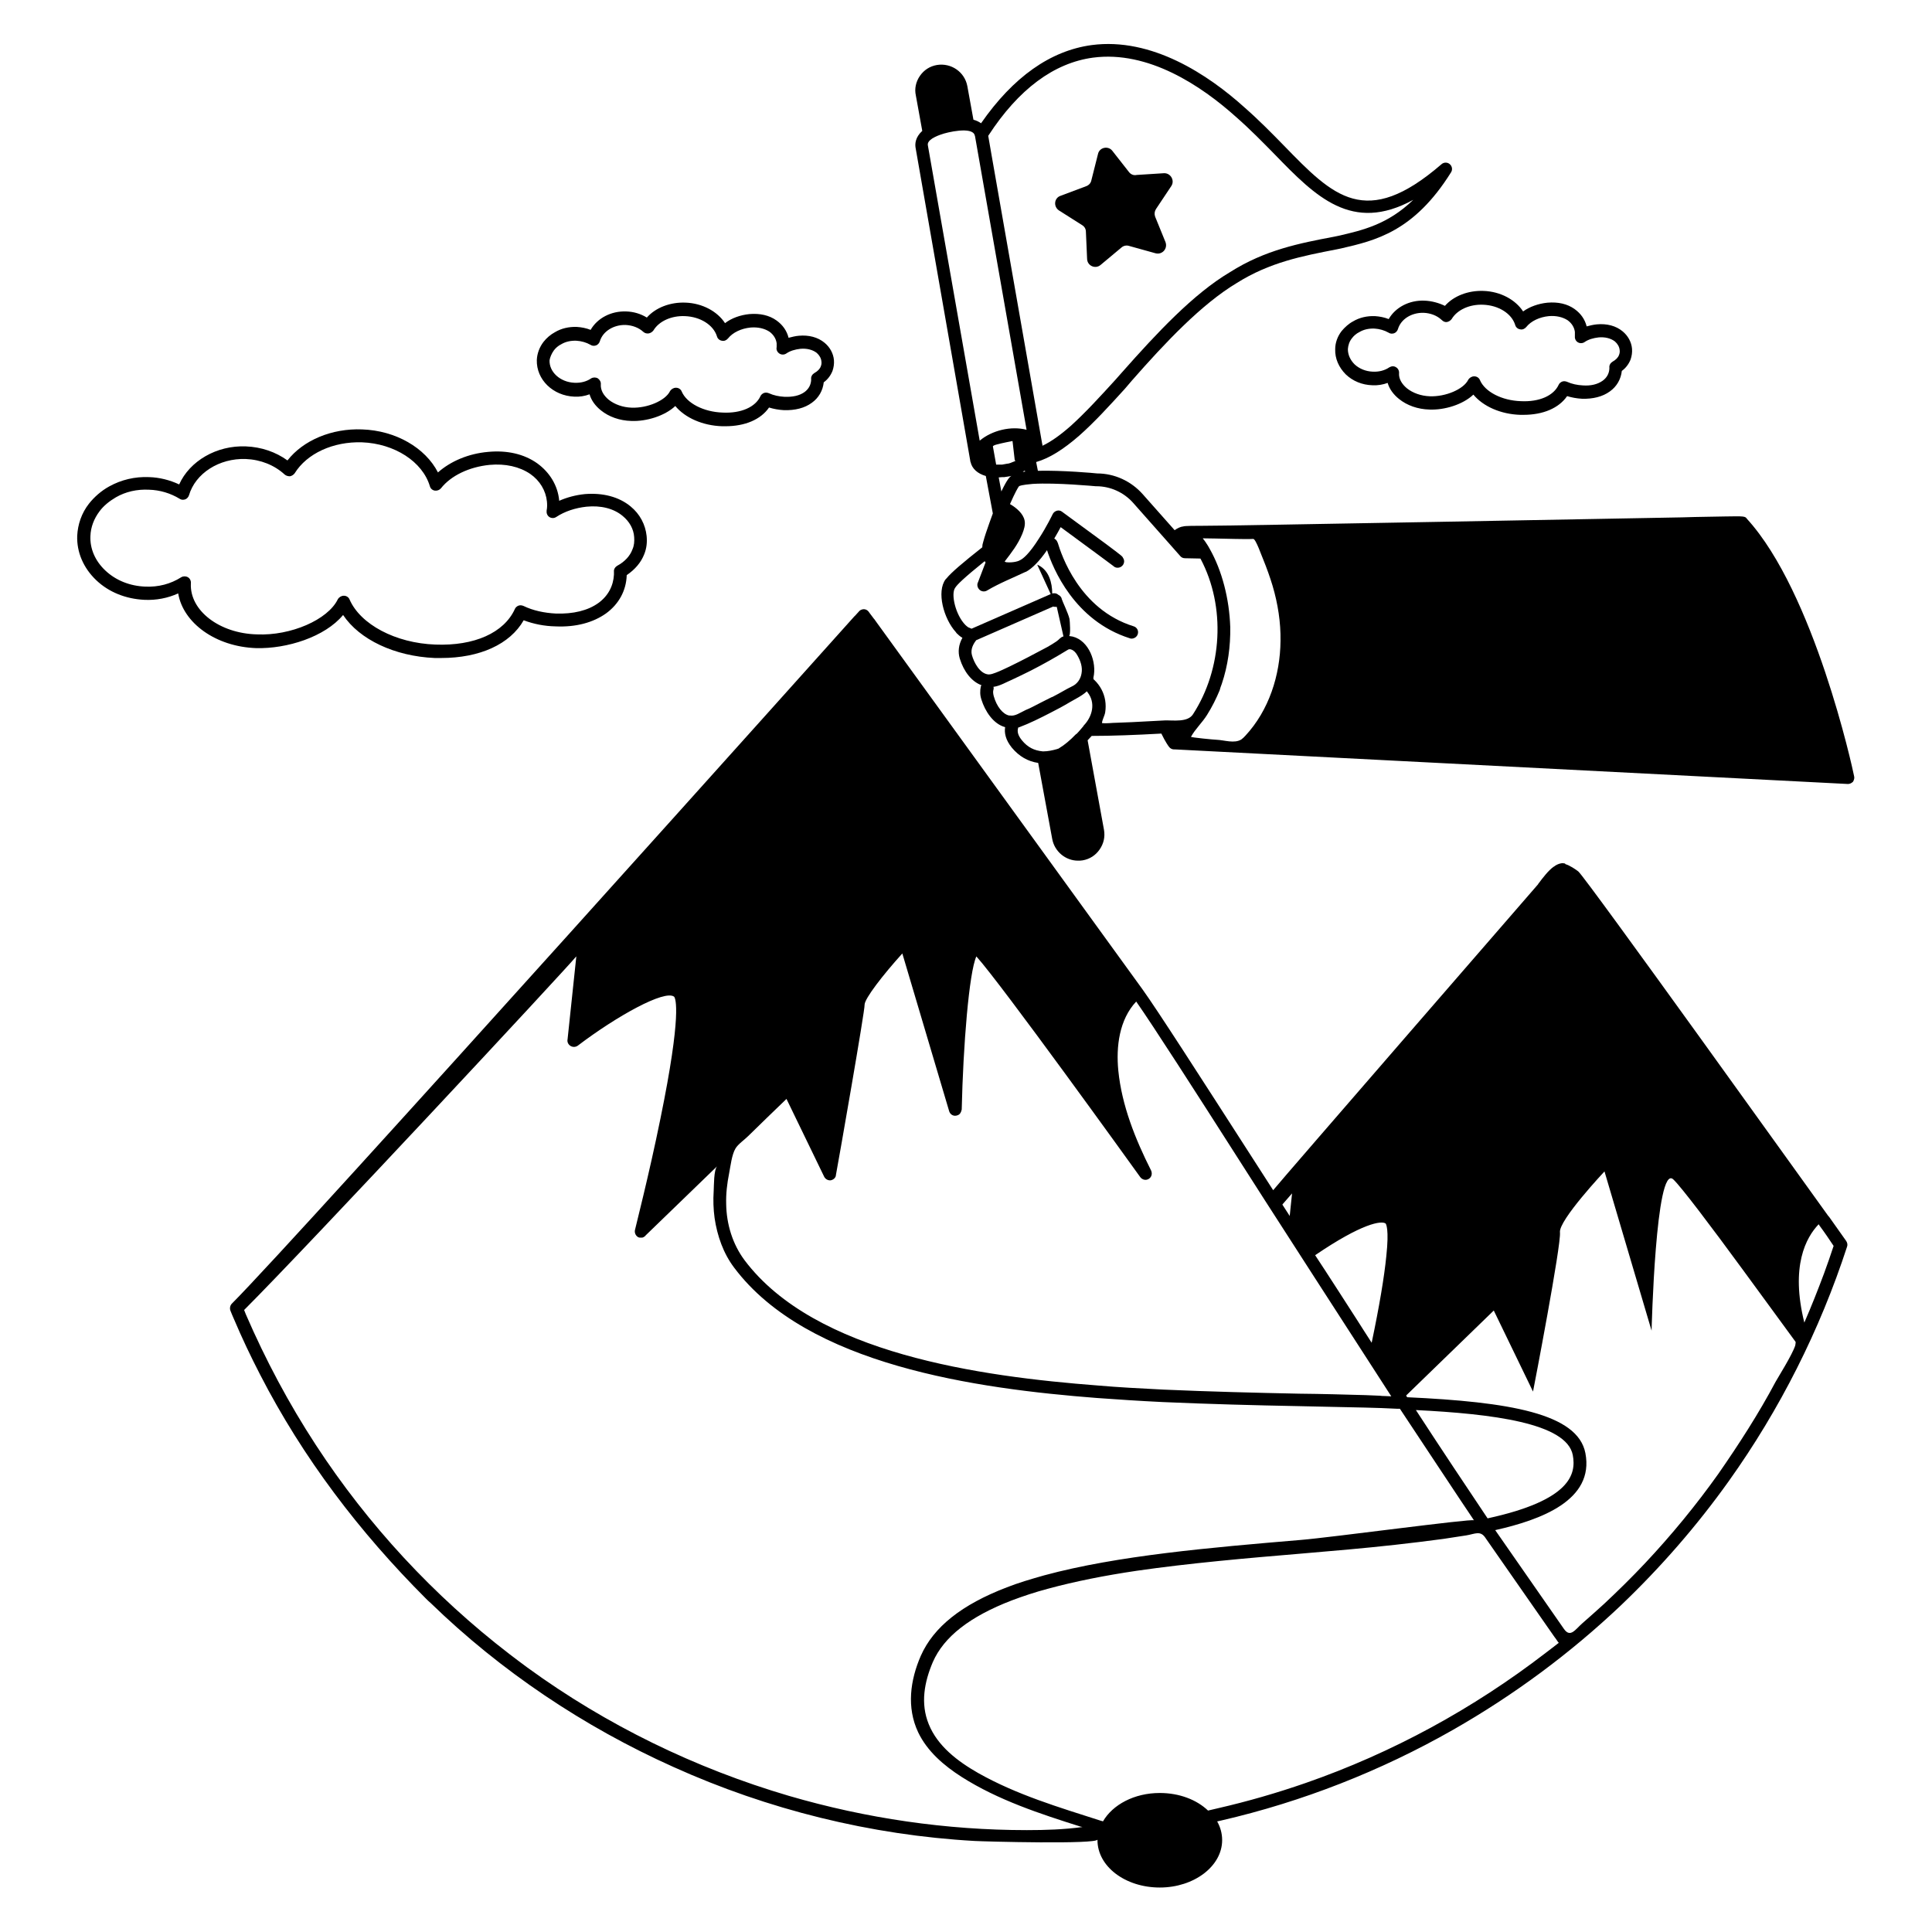 <?xml version="1.0" encoding="UTF-8"?>
<svg width="1200pt" height="1200pt" version="1.1" viewBox="0 0 1200 1200" xmlns="http://www.w3.org/2000/svg">
 <path d="m1136.5 756.37c-0.188-0.188-0.375-0.562-0.562-0.75l-0.375-0.375c-8.719-12-150.74-210.37-155.26-213.98-1.641-1.266-5.109-3.656-8.016-4.547-0.188-0.188-0.188-0.375-0.188-0.375-0.75-0.188-1.453-0.188-2.016-0.188-1.266 0.188-2.531 0.562-3.984 1.453-0.188 0.188-0.562 0.375-0.75 0.562-0.188 0-0.188 0.188-0.375 0.188-3.281 2.344-6.75 6.891-9.469 10.547-0.188 0.188-0.188 0.188-0.188 0.375l-0.188 0.188c-0.75 0.891-160.36 184.74-164.34 189.79l-12.75-19.828c-33.094-51.469-59.25-92.203-68.531-105.09l-165.47-228.37c-0.188-0.375-0.375-0.562-0.562-0.75 0-0.188-0.188-0.188-0.188-0.375l-0.375-0.375c-0.188-0.188-0.375-0.562-0.562-0.75-1.828-2.344-2.719-3.656-2.719-3.656-1.078-1.453-2.719-2.016-4.359-1.453-0.75 0.188-1.453 0.75-2.016 1.453l-1.828 2.016-0.891 0.891s-345.1 385.26-386.53 426.74c-1.078 1.078-1.453 2.906-0.891 4.359 0.75 1.828 1.453 3.656 2.203 5.25 4.922 11.625 10.359 23.109 16.172 34.359 26.719 51.984 61.828 98.016 103.08 139.26 0.891 0.891 1.828 1.828 2.906 2.719 43.641 42.375 95.25 76.922 150.74 101.81 58.734 26.531 122.72 42.375 187.08 45.984 6.375 0.375 76.359 2.203 76.359-0.891v0.375c0 16.359 17.25 29.438 38.719 29.438 21.281 0 38.719-13.266 38.719-29.438 0-4.172-1.078-8.016-3.094-11.625 0.891-0.188 1.641-0.375 2.531-0.562 50.344-11.625 99.094-30.75 144-56.344 37.641-21.469 72.75-47.438 104.2-77.25 24.75-23.625 47.25-49.453 67.078-77.25 31.641-44.344 56.531-93.656 73.453-145.64 0.375-1.078 0.188-2.344-0.562-3.469-3.094-4.266-6.562-9.375-10.219-14.438zm-212.53 186.71c-13.266-19.828-28.359-42.375-44.531-67.266 47.25 2.344 93.656 8.016 97.453 27.984 2.156 11.672-1.125 28.031-52.922 39.281zm-81.094-123.28c-0.562-0.891-20.906-32.531-26.016-40.172 29.109-19.828 41.25-21.656 43.828-19.641 0.188 0.375 2.203 3.281 0.375 20.203-1.266 12.891-4.359 31.266-9.094 53.812-1.453-2.344-8.016-12.375-9.094-14.203zm-41.812-64.547c-1.453-2.203-2.906-4.547-4.359-6.75l-0.188-0.375c2.016-2.344 3.984-4.547 6-6.891zm63.094 112.03c-1.453 0-2.906-0.188-4.172-0.188-0.891 0-1.828 0-2.906-0.188-3.094-0.188-6-0.188-9.094-0.375-13.078-0.375-26.719-0.75-40.922-0.891-27.281-0.562-55.641-1.266-84.375-2.531-14.906-0.75-28.172-1.453-40.547-2.531-73.453-5.625-176.02-19.828-219.66-77.812-7.453-9.984-11.25-22.359-11.438-34.922-0.188-6.375 0.562-12.75 1.828-19.078 0.891-4.547 1.641-11.625 3.984-15.469 1.641-2.719 5.438-5.25 7.828-7.641 7.828-7.641 15.656-15.281 23.438-22.734l0.375-0.375 23.438 48.375c0.75 1.453 2.344 2.344 3.984 2.203 0.891-0.188 1.641-0.562 2.203-1.078 0.562-0.562 1.078-1.266 1.078-2.203 1.641-8.719 18.188-103.08 17.812-105.8 0-3.797 11.438-18.562 23.438-31.828l29.109 98.016c0.562 1.828 2.344 3.094 4.359 2.719 0.891-0.188 1.828-0.562 2.344-1.266 0.562-0.75 0.891-1.641 1.078-2.531 0.891-39.656 4.547-85.078 9.094-95.109 15.469 17.109 96.188 129.28 101.81 137.11 1.266 1.641 3.469 2.203 5.25 1.078 1.828-1.078 2.344-3.281 1.453-5.25-9.797-19.453-18.188-40.359-20.344-62.016-1.453-14.906 0.562-31.641 11.109-42.891 10.922 15.656 35.438 53.812 65.625 101.11 0.094 0.469 88.266 137.16 92.812 144.1zm-226.36 269.44c-50.016 0-99.797-7.266-147.79-21.281-58.172-17.109-113.44-44.016-162.37-79.641-3.797-2.719-7.453-5.625-11.109-8.344-47.109-36.188-87.984-80.344-120.37-129.98-16.734-25.641-31.266-52.922-43.453-81.094-0.375-0.891-0.75-1.828-1.078-2.719 40.734-40.734 199.82-211.64 206.34-219.66l-5.438 51.469c-0.375 1.641 0.375 3.281 1.828 4.172s3.281 0.75 4.547-0.188c24.188-18.375 54-34.922 59.812-30.375 0.891 1.078 4.922 10.172-8.531 75.797-7.078 34.922-15.797 68.719-15.797 69.094-0.375 1.641 0.375 3.469 1.828 4.359 0.375 0.188 0.75 0.375 1.078 0.375h1.5c0.375 0 0.75-0.188 1.078-0.375 0 0 0.188 0 0.188-0.188 0.375-0.188 0.75-0.375 0.891-0.75l44.531-43.078c-2.203 2.203-2.016 12.375-2.203 15.469-0.375 5.625-0.188 11.25 0.562 16.734 1.641 11.109 5.438 21.984 12.188 30.891 45.469 60.562 150.37 75.094 225.28 80.906 12.562 0.891 26.016 1.828 40.922 2.531 28.922 1.266 57.094 2.016 84.562 2.531 14.344 0.375 27.797 0.562 40.922 0.891 6.891 0.188 13.828 0.375 20.344 0.75h1.453c2.203 3.281 44.016 66.562 44.906 67.641 0.375 0.562 0.75 1.078 1.078 1.641-0.75-1.266-89.438 10.734-107.62 12.188-56.016 4.734-113.81 9.656-159.28 21.984-8.344 2.344-16.359 4.734-23.25 7.453-27.984 10.734-45.469 24.562-53.438 42.562-6.562 15.094-8.906 32.016-1.641 47.438 5.625 11.812 15.984 20.719 27.094 27.797 22.547 14.344 48.75 22.922 74.016 30.891h0.188c0.188 0 0.562 0.188 0.75 0.188-11.438 1.547-22.875 1.922-34.5 1.922zm322.36-110.16c-45.094 34.734-95.438 62.203-149.26 80.906-17.812 6.188-36 11.438-54.375 15.656-2.016 0.562-4.172 0.891-6.188 1.453-7.078-6.75-17.812-10.922-30-10.922-15.797 0-29.25 7.266-35.25 17.625l-0.562-0.188-0.75-0.188c-26.016-8.344-52.359-16.172-76.172-29.625-12.75-7.266-25.266-16.734-30.75-30.375-5.25-12.891-2.719-26.203 2.531-38.531 6.891-15.797 23.109-28.359 49.078-38.344 6.75-2.531 14.344-5.109 22.547-7.266 16.734-4.547 35.25-8.203 54.891-11.109 32.719-4.734 68.203-7.828 102.89-10.734 19.266-1.641 38.719-3.281 57.984-5.438 9.984-1.078 19.828-2.344 29.812-3.656 4.734-0.75 9.656-1.453 14.344-2.203 5.25-0.891 8.531-3.094 11.625 1.453 0.188 0.188 0.188 0.375 0.375 0.562 1.078 1.453 42 60.375 42.562 61.078 0.375 0.562 0.75 0.891 1.078 1.453 0.562 0.75 0.891 1.453 1.453 2.016 0 0 0 0.188 0.188 0.188-2.812 2.156-5.344 4.172-8.062 6.188zm154.92-190.92c-1.828 5.812-10.922 20.203-12.188 22.547-10.547 19.828-22.734 38.719-35.625 57.281-13.828 19.453-29.109 38.016-45.469 55.453-8.203 8.719-16.734 17.109-25.453 25.266-4.359 3.984-8.906 8.016-13.453 12-4.359 3.797-7.453 9.281-11.438 3.656-0.188-0.188-40.359-57.984-42.75-61.453 28.359-6.375 61.641-18.562 56.016-47.812-4.734-24.75-47.625-31.828-110.72-34.734l-0.188-0.375c-0.188-0.188-0.375-0.375-0.375-0.75l54.375-52.734 24.375 50.344c0.562-2.719 17.625-91.453 16.734-98.906s27.656-37.828 27.656-37.828l29.25 98.906s2.531-104.02 13.453-93.984c4.734 4.359 23.438 29.109 43.266 56.203 11.25 15.469 23.109 31.453 32.719 44.719 0.141 0.375-0.047 1.125-0.188 2.203zm17.812-44.531c-3.797 10.172-7.828 20.344-12.188 30.375-8.719-35.109 1.078-52.922 8.906-61.078 0.188 0.375 0.375 0.562 0.562 0.891 3.094 4.172 6.188 8.719 8.719 12.562-1.828 5.578-3.844 11.391-6 17.25z"/>
 <path d="m1151.6 482.02c-0.891-4.734-24.75-114-66.562-159.79-1.078-1.641-1.828-1.641-13.453-1.453-6.562 0.188-15.656 0.188-26.719 0.562-21.984 0.375-288.19 5.438-298.92 5.25h-1.641c-0.75 0-8.719 0-9.281 0.375-1.828 0.188-3.656 1.078-5.438 2.344l-19.828-22.359c-7.266-8.203-17.625-12.891-28.359-12.891-1.266-0.188-21.656-2.016-36.75-1.641l-1.078-5.438c8.203-2.344 16.922-7.828 26.719-16.359 9.469-8.344 19.078-18.891 28.359-29.109l4.406-5.156c20.906-23.812 43.266-47.438 65.109-60.562 20.531-12.891 40.547-16.734 62.016-20.906l2.719-0.562c21.281-4.922 45.281-10.359 68.344-47.25 1.078-1.641 0.75-3.797-0.75-5.109-1.453-1.266-3.656-1.266-5.109 0-47.109 40.734-67.266 20.016-97.828-11.438-7.641-7.828-15.469-15.797-24.375-23.625-22.734-20.531-57.797-43.828-95.109-38.906-25.641 3.469-48.75 19.828-68.719 48.562-1.266-0.891-2.719-1.641-4.734-2.203l-3.797-20.906c-1.641-8.719-9.984-14.531-18.891-13.078-4.359 0.75-8.016 3.094-10.547 6.75s-3.469 8.016-2.531 12.188l3.984 21.984c-4.359 3.984-4.547 8.016-4.172 10.359l33.984 194.53v0.188c0 0.188 0 0.375 0.188 0.562 0.891 4.172 4.359 7.266 9.469 8.719l4.359 23.25c-1.453 3.984-2.906 8.016-3.984 11.25l-0.375 1.078c-0.188 0.562-1.453 4.547-1.641 5.438-0.375 1.078-0.562 2.203-0.562 3.281-12 9.469-19.266 15.656-22.172 19.266l-0.562 0.562c-5.812 7.641-1.266 24.562 6.375 32.906 0.188 0.188 0.188 0.375 0.375 0.562 1.078 1.078 2.344 2.203 3.656 2.906-2.344 4.172-2.906 8.719-1.641 12.891 2.531 8.203 7.453 14.344 13.453 16.547-0.188 0.188-0.188 0.562-0.375 0.75-0.562 2.719-0.562 5.438 0.375 8.203 2.203 7.078 7.266 15.094 14.719 17.109-0.562 3.469 0.188 7.828 4.172 12.75 4.547 5.438 9.984 8.531 16.359 9.469l8.719 47.25c1.453 7.828 8.344 13.453 15.984 13.453 0.891 0 1.828 0 2.906-0.188 4.359-0.75 8.016-3.094 10.547-6.75s3.469-7.828 2.719-12.188l-10.172-55.641c0.891-0.891 1.641-1.828 2.531-2.719 12.75 0 27.281-0.562 43.266-1.453 2.531 5.25 4.547 8.016 4.734 8.203 0.75 1.078 2.016 1.641 3.094 1.641h0.75l417.79 21.469h0.188c1.078 0 2.203-0.562 3.094-1.453 0.609-1.125 0.984-2.391 0.609-3.469zm-392.72-57.281c3.797-11.25 5.438-23.25 5.25-35.25-0.562-17.438-5.109-35.109-12.75-48.562-0.562-1.078-1.266-2.203-1.828-3.094-0.188-0.188-0.375-0.375-0.375-0.562-0.562-0.891-1.266-1.828-2.016-2.719v-0.188c0.562 0 13.078 0.188 19.828 0.375 0 0 9.797 0.188 11.438 0 1.641 0 5.438 11.25 6.188 12.75 2.203 5.438 4.172 10.922 5.812 16.359 3.281 11.109 5.109 22.734 4.922 34.172-0.188 21.469-7.266 43.266-21.797 58.922-0.75 0.891-1.641 1.641-2.531 2.344-4.359 2.719-10.547 0.375-15.469 0.188-1.266 0-16.172-1.453-15.797-1.828 2.531-4.734 7.078-8.906 9.984-13.641 3.094-4.922 5.625-9.984 7.828-15.281 0.234-1.078 0.75-2.531 1.312-3.984zm-139.45-148.74c3.281-0.891 8.344-1.828 9.094-2.016h0.375c0.375 3.656 0.891 7.266 1.266 10.922 0 0.562 0.188 1.078 0.562 1.453h-0.188c-0.75 0.375-1.453 0.562-2.203 0.891-0.188 0-0.375 0.188-0.375 0.188-0.75 0.188-1.453 0.562-2.344 0.562-1.078 0.188-2.016 0.375-3.094 0.562h-3.797l-2.016-11.25c0-0.422 1.078-0.938 2.719-1.312zm2.531 29.25-1.641-8.719c0.75 0 1.453-0.188 2.203-0.188h1.266c1.266-0.188 2.531-0.375 3.656-0.562 0.188 0 0.375-0.188 0.75-0.188-1.125 0.609-2.766 2.391-6.234 9.656zm14.016-12.703c0.188 0 0.375-0.188 0.562-0.188l0.188 0.562c-0.562 0-1.078 0.188-1.453 0.188 0.141-0.188 0.516-0.375 0.703-0.562zm42.891-256.74c34.359-4.547 67.266 17.438 88.922 36.891 8.719 7.641 16.547 15.656 24 23.25 25.266 26.016 47.812 49.078 86.016 28.172-15.797 15.281-31.453 18.891-46.547 22.359l-2.719 0.562c-21.094 3.984-42.891 8.203-64.547 21.984-22.734 13.453-45.469 37.828-66.891 62.016l-4.359 4.922c-9.094 9.984-18.562 20.344-27.656 28.547-6.375 5.625-12.188 9.797-17.625 12.375v-0.562c0-0.375-0.188-0.562-0.188-0.891l-31.453-179.44-2.016-11.625c18.891-29.109 40.922-45.281 65.062-48.562zm-99.797 50.203c2.016-1.266 4.547-2.203 5.625-2.531 3.281-1.266 19.266-5.109 20.719 0.562l0.188 0.562 32.016 182.34c-9.656-2.531-21.469 0.375-29.109 6.75l-32.203-183.47c-0.328-1.688 1.125-3.141 2.766-4.219zm32.531 262.55c0.188 0.188 0.188 0.375 0.375 0.562 0 0 0 0.188 0.188 0.188l-4.734 12.375c-0.75 1.453-0.375 3.281 0.891 4.547 1.266 1.266 3.281 1.453 4.734 0.562 7.641-4.547 15.984-7.828 24-11.625h0.188c3.797-2.016 8.344-6.562 13.078-13.453 3.656 11.25 16.922 43.828 51.469 54.75 0.375 0.188 0.75 0.188 1.078 0.188 1.641 0 3.281-1.078 3.797-2.719 0.75-2.203-0.562-4.359-2.531-4.922-33.984-10.547-45.094-45.094-47.109-51.797l-0.188-0.375c-0.375-1.078-1.078-1.828-2.016-2.344 1.641-2.719 2.906-5.109 3.984-7.078l23.438 17.25c7.078 5.25 8.906 6.562 9.281 6.891 1.266 1.266 3.281 1.453 4.922 0.375 1.828-1.266 2.344-3.656 1.078-5.438-0.469-1.031-0.469-1.031-10.641-8.672l-27.281-20.016c-0.891-0.75-2.203-0.891-3.281-0.562-1.078 0.375-2.016 1.078-2.531 2.203 0 0-3.656 7.641-8.531 15.094-6 9.469-9.797 12.562-11.812 13.453-0.375 0.188-0.891 0.375-1.266 0.562-1.828 0.562-3.656 0.75-5.438 0.75-0.891 0-2.203 0-2.719-0.562 4.172-5.438 8.203-10.547 10.922-17.109 1.078-2.719 2.016-5.625 1.453-8.344-0.891-4.359-5.109-7.828-8.719-9.984-0.188 0-0.188-0.188-0.375-0.188 3.281-7.453 5.109-10.547 5.625-11.109 0.188-0.188 1.641-0.891 8.531-1.453 14.719-0.891 38.906 1.453 39.094 1.453h0.375c8.719 0 17.109 3.797 22.922 10.359l22.547 25.453 6.75 7.641c0.75 0.891 1.828 1.266 2.906 1.266l9.469 0.188 0.188 0.188c15.797 29.812 13.453 68.531-4.734 96.562-3.281 5.109-12.188 3.656-17.438 3.797-6.891 0.375-13.641 0.75-20.531 1.078-3.094 0.188-6.375 0.188-9.469 0.375-2.906 0-6.188 0.562-9.094 0.188 0.188-2.203 1.641-4.359 2.016-6.75 0.375-2.344 0.375-4.922 0-7.266-0.75-4.734-3.094-9.281-6.75-12.75-0.188-0.188-0.562-0.375-0.562-0.75v-0.75c2.203-9.469-2.719-22.922-12.891-25.453-0.75-0.188-1.641-0.188-2.344-0.375 1.266 0.188 0.562-9.656 0.375-10.547-0.75-3.469-4.547-11.25-4.734-12.188-0.188-1.266-1.078-2.344-2.344-2.906-0.891-0.891-2.344-1.078-3.656-0.75 0-6.562-2.016-14.203-8.344-17.438-0.188-0.188-0.562-0.188-0.75-0.375h-0.188l8.344 18.188-49.078 21.469h-0.188c-0.375-0.188-0.891-0.375-1.266-0.562-0.188 0-0.375-0.188-0.562-0.188-0.562-0.375-1.266-0.891-1.828-1.453-6.188-6.188-9.281-19.453-6.375-23.25 1.219-1.922 5.203-5.906 18.281-16.453zm-5.25 49.078 47.812-20.906c0.375 0.188 0.75 0.188 1.266 0.188h0.938l4.172 18.375c-1.828 0.375-2.906 2.203-4.359 3.094-1.828 1.266-3.656 2.344-5.625 3.469-7.828 4.172-15.656 8.344-23.625 12.188-2.719 1.266-5.625 2.719-8.531 3.797-1.453 0.562-2.906 1.078-4.359 1.078-5.438-0.375-9.094-7.453-10.359-12-0.984-3.656 0.844-6.938 2.672-9.281zm10.875 34.734c-0.375-1.453-0.562-2.719-0.188-3.984 0.188-0.562 0.188-1.266 0-1.828h0.375c3.797-0.562 7.641-2.906 11.109-4.359 3.797-1.828 7.828-3.656 11.625-5.625 7.828-3.984 15.281-8.203 22.734-12.75 0.562-0.375 0.891-0.562 1.453-0.562 0.375 0 0.75 0 1.078 0.188 1.641 0.562 2.906 2.016 3.797 3.656 2.016 3.469 3.281 7.453 2.531 11.25-0.562 3.469-2.719 6.562-6 8.016-3.797 1.828-7.453 4.172-11.109 6-0.562 0.375-1.078 0.562-1.641 0.75-3.984 2.016-8.016 3.984-11.438 5.812-1.453 0.75-2.906 1.453-4.359 2.016-0.188 0.188-0.562 0.188-0.75 0.375-2.719 1.266-6 3.656-9.094 3.094h-0.562c-3.891-0.797-7.734-5.531-9.562-12.047zm17.484 27.422c-3.281-3.984-2.719-6.562-2.203-8.016h0.375c6.75-2.531 13.266-5.812 19.641-9.094 3.984-2.016 8.016-4.172 12-6.562 3.469-2.016 7.641-3.984 10.547-6.75l0.375 0.562c5.25 6.562 3.094 15.094-2.344 20.719 0 0-0.188 0.188-0.188 0.375-1.266 1.453-2.531 3.094-4.172 4.734-0.188 0.188-0.375 0.188-0.562 0.375-3.469 3.656-7.266 6.75-9.984 8.344-0.188 0.188-0.375 0.188-0.562 0.375 0 0-0.188 0.188-0.375 0.188h-0.188l-0.375 0.188c-3.094 0.891-6 1.453-8.531 1.453h-0.562c-5.25-0.516-9.281-2.484-12.891-6.891z"/>
 <path d="m657.79 130.74 14.344 9.094c1.453 0.891 2.344 2.344 2.344 4.172l0.75 16.922c0.188 4.172 5.109 6.375 8.344 3.656l13.078-10.922c1.266-1.078 3.094-1.453 4.734-0.891l16.359 4.547c4.172 1.078 7.641-2.906 6.188-6.891l-6.469-15.891c-0.562-1.641-0.375-3.281 0.562-4.734l9.469-14.203c2.344-3.469-0.375-8.203-4.547-8.016l-16.922 1.078c-1.828 0.422-3.469-0.281-4.594-1.547l-10.547-13.453c-2.531-3.281-8.016-2.203-8.906 2.016l-4.172 16.547c-0.375 1.641-1.641 2.906-3.281 3.469l-15.984 6c-3.797 1.406-4.359 6.656-0.75 9.047z"/>
 <path d="m213.1 381.98c10.172 15.281 32.016 25.641 56.906 26.719h3.984c24 0 42.75-8.531 51.281-23.438 6.188 2.344 12.891 3.656 19.828 3.797 12.562 0.562 23.25-2.344 31.266-8.016 8.016-5.812 12.562-14.203 12.891-23.625v-0.188c5.109-3.469 8.906-7.828 10.922-13.078 1.453-3.656 1.828-7.266 1.453-11.25-0.75-7.078-4.172-13.641-9.984-18.375-7.266-6-17.25-8.531-28.359-7.641-5.625 0.562-11.109 2.016-15.984 4.172v-0.375c-0.891-9.094-5.812-17.25-13.641-22.922-8.203-5.812-18.75-8.203-30.562-7.078-12.188 1.078-23.25 5.812-31.078 12.75-7.828-15.281-26.203-26.016-47.109-26.719-18.891-0.75-36.562 6.75-46.359 19.266-7.266-5.25-16.172-8.344-25.828-8.719-18.188-0.75-34.922 9.094-41.438 23.625-5.812-2.719-12.188-4.359-18.75-4.547-8.719-0.375-17.25 1.641-24.75 5.812-4.922 2.719-9.281 6.562-12.562 10.734-4.547 5.812-6.891 12.75-7.266 19.828-0.375 10.172 3.797 20.016 11.812 27.656 7.828 7.453 18.375 11.625 29.812 12.188 7.453 0.375 14.719-1.078 21.094-3.984 3.094 18.375 23.25 33.094 48.375 33.984 19.125 0.516 42.75-6.938 54.047-20.578zm-94.547-19.453v-0.188c0.188-1.453-0.562-3.094-1.828-3.797-1.266-0.75-2.906-0.75-4.172 0-6.562 4.172-14.203 6.188-22.359 5.812-9.469-0.375-18.188-3.797-24.75-9.984-6.375-6-9.656-13.641-9.281-21.469 0.188-5.438 2.203-10.734 5.625-15.281 2.531-3.469 6.188-6.375 10.172-8.719 6-3.469 13.078-5.109 20.531-4.734 6.891 0.188 13.453 2.203 19.078 5.625 1.078 0.75 2.344 0.75 3.469 0.375 1.078-0.375 2.016-1.453 2.344-2.531 3.984-13.641 18.75-23.109 35.25-22.547 9.281 0.375 17.812 3.797 24.188 9.656 0.891 0.75 2.016 1.078 3.281 1.078 1.078-0.188 2.203-0.891 2.906-1.828 7.641-12.375 24-19.828 41.812-19.266 20.203 0.75 37.641 12 42.188 27.281 0.375 1.453 1.641 2.531 3.094 2.719s2.906-0.375 3.797-1.453c6.188-7.828 17.438-13.266 30.188-14.531 9.797-0.891 18.562 1.078 25.266 5.625 6 4.172 9.656 10.359 10.359 17.109 0.188 2.016 0.188 3.797-0.188 5.625-0.188 1.641 0.375 3.094 1.641 3.984s3.094 0.891 4.359 0c5.25-3.469 11.812-5.625 18.75-6.375 8.906-0.891 16.922 1.078 22.547 5.812 4.172 3.469 6.75 8.016 7.078 13.078 0.188 2.719 0 5.25-1.078 7.641-1.453 3.984-4.734 7.641-9.469 10.172-1.266 0.75-2.203 2.203-2.016 3.656v1.828c-0.375 7.078-3.656 13.266-9.656 17.625-6.562 4.734-15.656 6.891-26.344 6.562-7.266-0.375-14.203-1.828-20.203-4.734-0.891-0.375-2.016-0.562-3.094-0.188-0.891 0.375-1.828 1.078-2.203 2.016-6.75 14.906-25.266 23.109-49.453 22.172-24.75-0.891-46.547-12.562-53.25-27.984-0.562-1.453-2.016-2.344-3.469-2.344h-0.188c-1.453 0-2.906 0.891-3.656 2.203-6.188 12.75-29.25 22.734-50.203 21.797-23.25-0.562-41.812-14.766-41.062-31.5z"/>
 <path d="m356.72 246.37c3.281 0.188 6.562-0.375 9.469-1.453 1.078 3.797 3.656 7.266 7.078 9.984 4.922 3.984 11.625 6.375 18.891 6.562 9.281 0.375 20.719-3.094 27.281-9.281 6 7.266 16.922 12.188 29.109 12.562h2.016c12.188 0 21.984-4.172 27.094-11.625 2.906 0.891 6 1.453 9.281 1.641 6.891 0.188 12.75-1.266 17.25-4.547 4.359-3.094 6.891-7.641 7.453-12.75 2.531-1.828 4.359-4.359 5.438-7.078 0.75-2.203 1.078-4.359 0.891-6.75-0.375-4.172-2.531-8.016-5.812-10.734-4.172-3.469-9.797-4.922-15.984-4.359-2.203 0.188-4.359 0.75-6.375 1.266-1.078-4.359-3.656-8.016-7.453-10.734-4.547-3.281-10.359-4.547-16.922-3.984-5.625 0.562-11.109 2.531-15.094 5.625-4.734-7.266-14.016-12.375-24.562-12.75-9.469-0.375-18.562 3.094-24 9.281-3.797-2.344-8.203-3.656-12.75-3.797-9.469-0.375-18 4.172-22.172 11.438-2.719-1.078-5.625-1.641-8.531-1.828-4.922-0.188-9.656 0.891-13.641 3.281-2.719 1.453-5.25 3.656-7.078 6-2.531 3.281-3.984 7.266-4.172 11.25-0.328 12.234 10.031 22.219 23.297 22.781zm-12.703-28.734c1.078-1.453 2.719-2.906 4.547-3.797 2.719-1.641 6-2.344 9.469-2.203 3.094 0.188 6.188 1.078 8.719 2.531 1.078 0.75 2.344 0.75 3.469 0.375 1.078-0.375 2.016-1.453 2.344-2.531 1.828-6.188 8.531-10.359 15.984-10.172 4.172 0.188 8.203 1.641 11.109 4.359 0.891 0.75 2.016 1.078 3.281 0.891 1.078-0.188 2.203-0.891 2.906-1.828 3.469-5.812 11.25-9.281 19.641-8.906 9.469 0.375 17.625 5.438 19.828 12.562 0.375 1.453 1.641 2.531 3.094 2.719 1.453 0.375 2.906-0.375 3.797-1.453 2.906-3.656 8.203-6.188 14.016-6.75 4.547-0.375 8.531 0.562 11.625 2.531 2.531 1.828 4.172 4.359 4.547 7.266v2.344c-0.375 1.641 0.375 3.094 1.641 3.984s3.094 0.891 4.359 0c2.344-1.641 5.438-2.531 8.719-2.906 3.984-0.375 7.641 0.562 10.172 2.531 1.641 1.453 2.719 3.281 2.906 5.25 0.188 1.078 0 2.203-0.375 3.094-0.562 1.641-2.016 3.094-3.984 4.172-1.266 0.75-2.203 2.203-2.016 3.656v0.75c-0.188 3.094-1.641 5.625-4.172 7.453-3.094 2.203-7.266 3.094-12.375 2.906-3.469-0.188-6.75-0.891-9.656-2.203-0.891-0.375-2.016-0.562-3.094-0.188-0.891 0.375-1.828 1.078-2.203 2.016-3.094 6.75-12 10.734-23.438 10.172-11.812-0.375-22.359-5.812-25.453-13.078-0.562-1.453-2.016-2.344-3.469-2.344h-0.188c-1.453 0-2.906 0.891-3.656 2.203-2.906 5.812-14.016 10.547-23.812 10.172-5.438-0.188-10.547-2.016-14.203-4.922-3.281-2.719-5.109-6-4.922-9.469 0.188-1.453-0.562-2.906-1.828-3.797-1.266-0.75-2.906-0.75-4.172 0-2.906 2.016-6.562 2.906-10.359 2.719-8.906-0.375-15.797-6.75-15.469-14.016 0.281-1.734 1.219-4.078 2.672-6.094z"/>
 <path d="m884.72 186.74c-9.469-0.375-18 4.172-22.172 11.438-2.719-1.078-5.625-1.641-8.531-1.828-4.922-0.188-9.656 0.891-13.641 3.281-2.719 1.453-5.109 3.656-7.078 6-2.531 3.281-3.984 7.266-3.984 11.25-0.188 5.812 2.203 11.25 6.562 15.656 4.359 4.172 10.172 6.562 16.547 6.75 3.281 0.188 6.562-0.375 9.469-1.453 1.078 3.797 3.656 7.266 7.078 9.984 4.922 3.984 11.625 6.375 18.891 6.562 9.469 0.375 20.719-3.094 27.281-9.281 6 7.266 16.922 12.188 29.109 12.562h2.016c12.188 0 21.984-4.172 27.094-11.625 2.906 0.891 6 1.453 9.281 1.641 6.75 0.188 12.75-1.266 17.25-4.547 4.359-3.094 6.891-7.641 7.453-12.75 2.531-1.828 4.359-4.359 5.438-7.078 0.75-2.203 1.078-4.359 0.891-6.75-0.375-4.172-2.531-8.016-5.812-10.734-4.172-3.469-9.797-4.922-15.984-4.359-2.203 0.188-4.359 0.75-6.375 1.266-1.078-4.359-3.656-8.016-7.453-10.734-4.547-3.281-10.359-4.547-16.922-3.984-5.625 0.562-11.109 2.531-15.094 5.438-4.734-7.266-14.016-12.375-24.562-12.75-9.469-0.375-18.562 3.094-24 9.281-3.656-1.781-8.203-3.094-12.75-3.234zm14.016 13.266c1.078-0.188 2.203-0.891 2.906-1.828 3.469-5.812 11.25-9.281 19.641-8.906 9.469 0.375 17.625 5.438 19.828 12.562 0.375 1.453 1.641 2.531 3.094 2.719 1.453 0.375 2.906-0.375 3.797-1.453 2.906-3.656 8.203-6.188 14.016-6.75 4.547-0.375 8.531 0.562 11.625 2.531 2.531 1.828 4.172 4.359 4.547 7.266v2.344c-0.188 1.641 0.375 3.094 1.641 3.984 1.266 0.891 3.094 0.891 4.359 0 2.344-1.641 5.438-2.531 8.719-2.906 3.984-0.375 7.641 0.562 10.172 2.531 1.641 1.453 2.719 3.281 2.906 5.25 0.188 1.078 0 2.203-0.375 3.094-0.562 1.641-2.016 3.094-3.984 4.172-1.266 0.75-2.203 2.203-2.016 3.656v0.75c-0.188 3.094-1.641 5.625-4.172 7.453-3.094 2.203-7.266 3.281-12.375 2.906-3.469-0.188-6.75-0.891-9.656-2.203-0.891-0.375-2.016-0.562-3.094-0.188-0.891 0.375-1.828 1.078-2.203 2.016-3.094 6.75-12 10.734-23.438 10.172-11.812-0.375-22.359-5.812-25.453-13.078-0.562-1.453-2.016-2.344-3.469-2.344h-0.188c-1.453 0-2.906 0.891-3.656 2.203-2.906 5.812-14.016 10.547-23.812 10.172-5.438-0.188-10.547-2.016-14.203-4.922-3.281-2.719-5.109-6-4.922-9.281 0.188-1.453-0.562-3.094-1.828-3.797-1.266-0.891-2.906-0.75-4.172 0-2.906 2.016-6.562 2.906-10.359 2.719-4.359-0.188-8.344-1.828-11.25-4.547-2.719-2.719-4.172-6-4.172-9.469 0.188-2.344 0.891-4.734 2.531-6.75 1.078-1.453 2.719-2.906 4.547-3.797 2.719-1.641 6-2.344 9.469-2.203 3.094 0.188 6.188 1.078 8.719 2.531 1.078 0.75 2.344 0.75 3.469 0.375 1.078-0.375 2.016-1.453 2.344-2.531 1.828-6.188 8.344-10.359 15.984-10.172 4.172 0.188 8.203 1.641 11.109 4.359 1.172 1.172 2.297 1.547 3.375 1.359z"/>
</svg>
